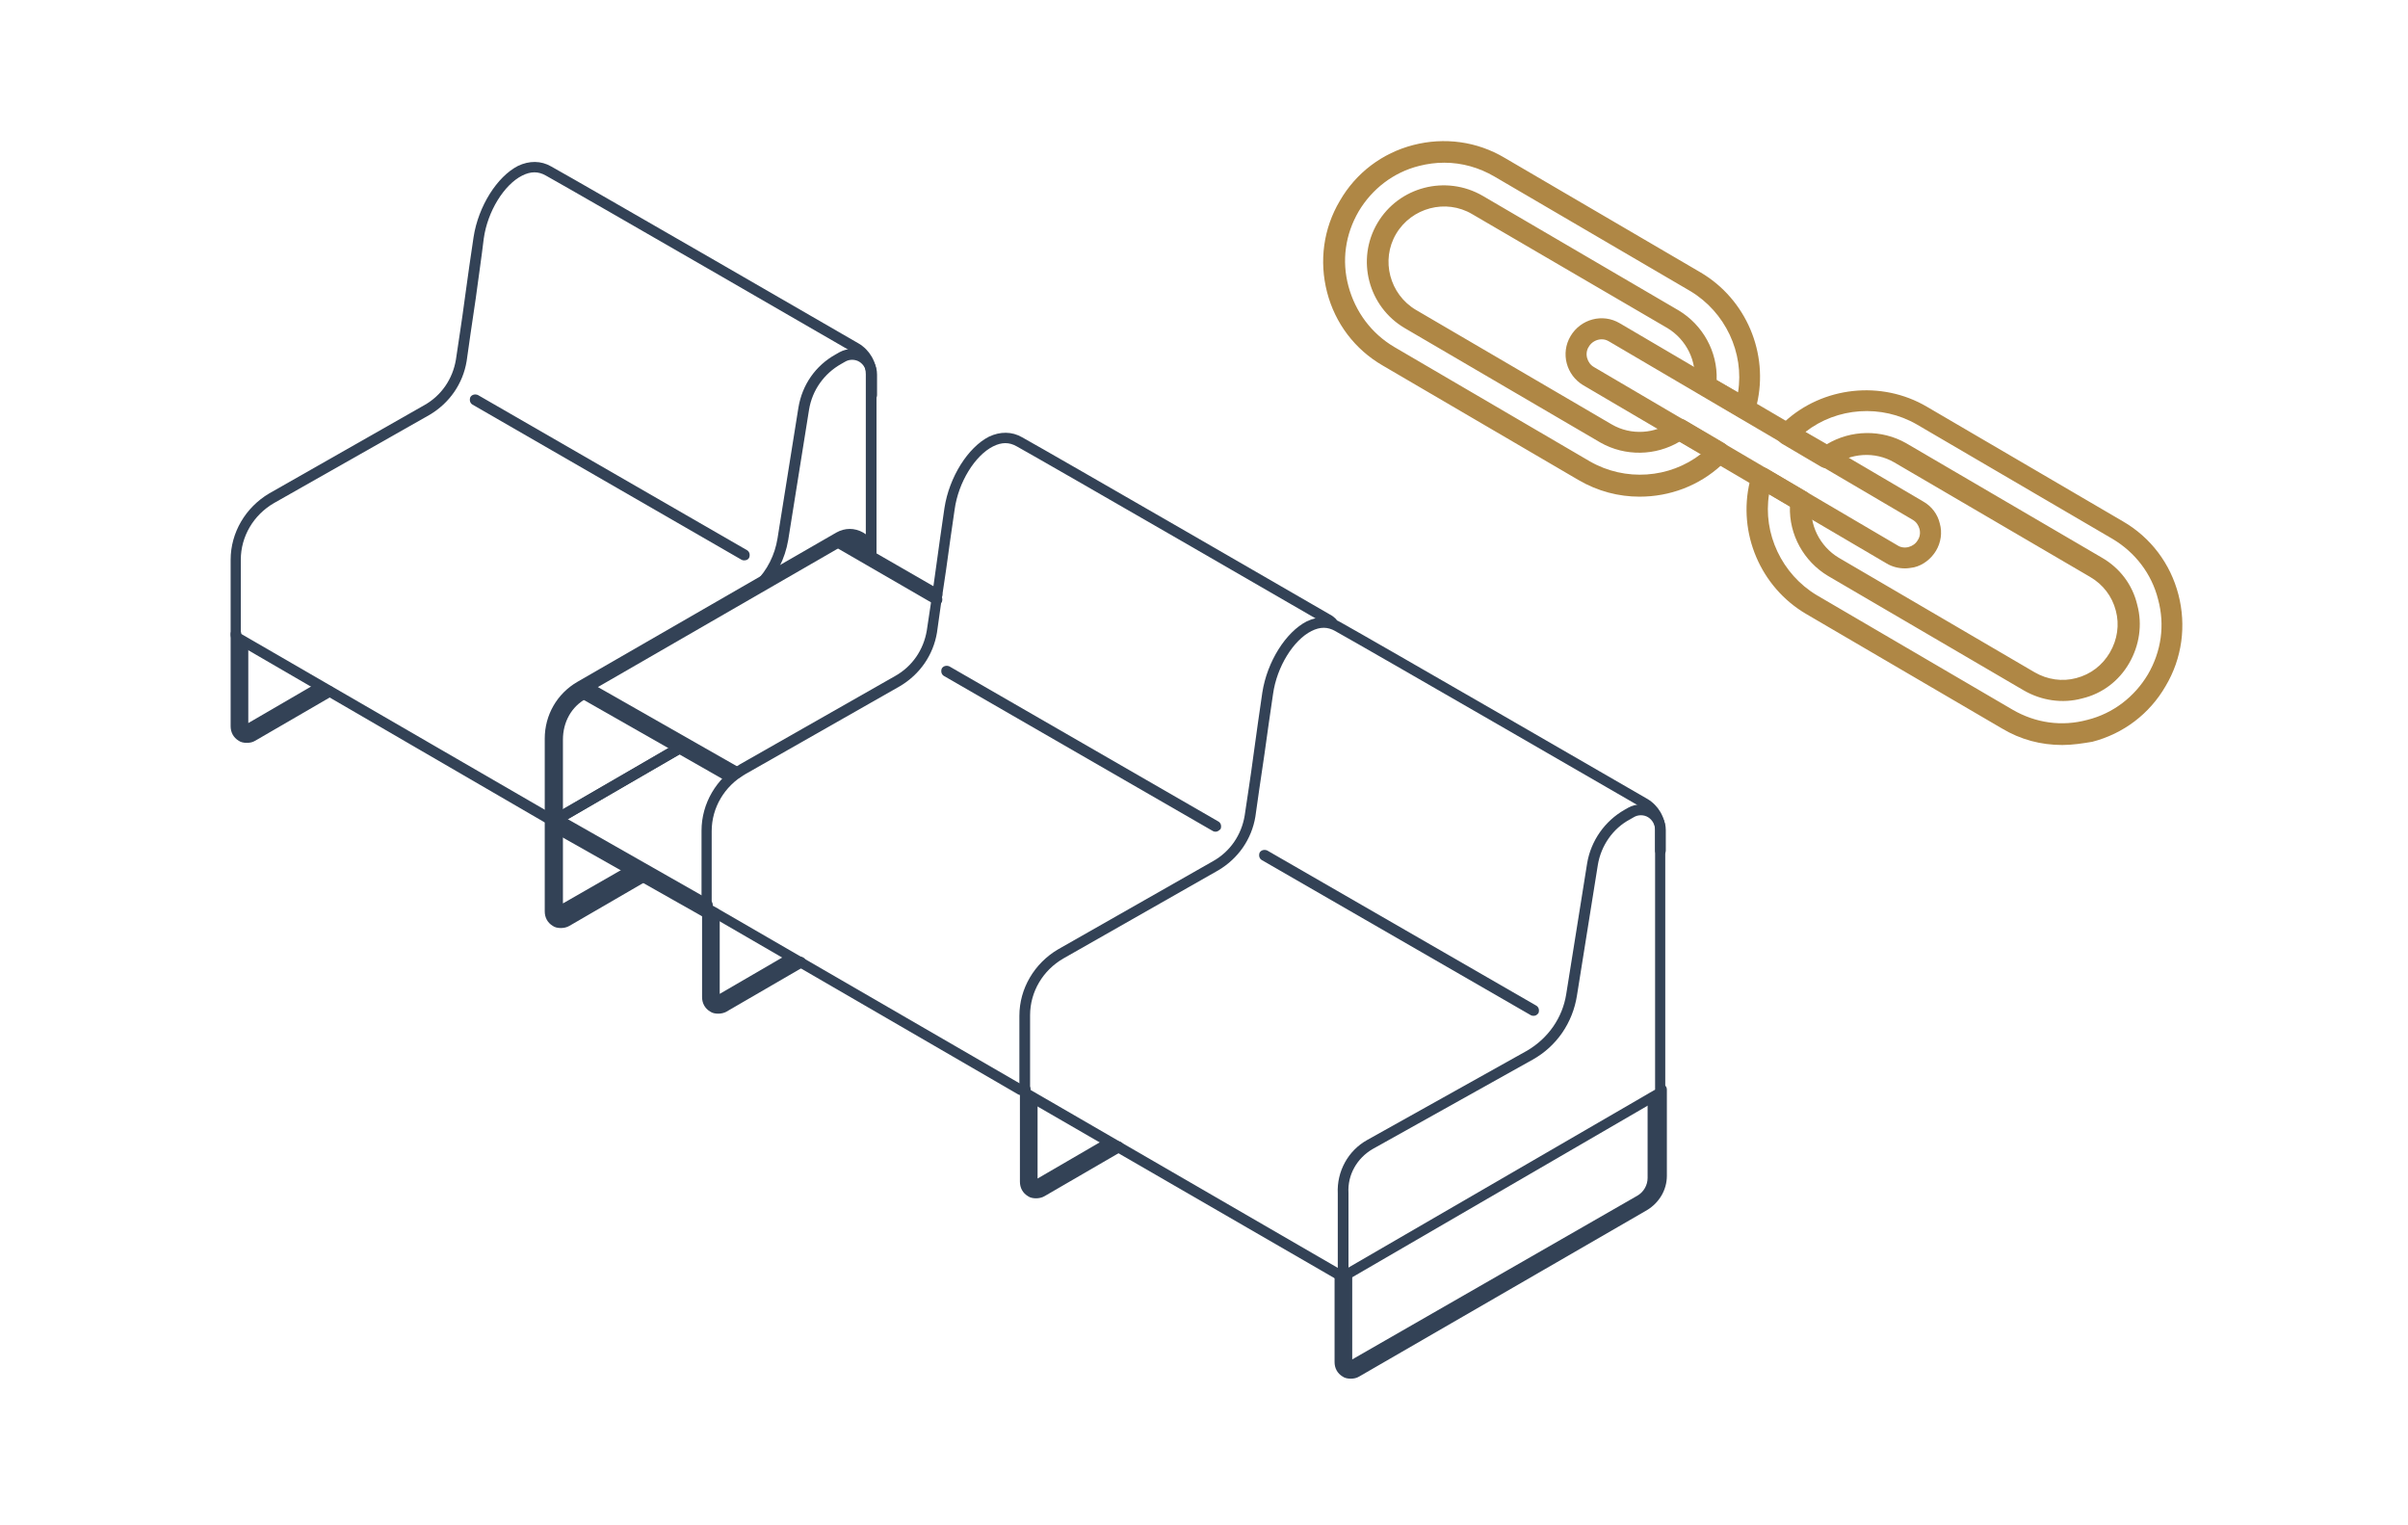 <?xml version="1.0" encoding="UTF-8"?>
<svg xmlns="http://www.w3.org/2000/svg" xmlns:xlink="http://www.w3.org/1999/xlink" version="1.1" x="0px" y="0px" viewBox="0 0 450 285" style="enable-background:new 0 0 450 285;" xml:space="preserve">
<style type="text/css">
	.st0{display:none;}
	.st1{display:inline;}
	.st2{fill:none;stroke:#334256;stroke-width:4;stroke-linecap:round;stroke-miterlimit:10;}
	.st3{fill:none;stroke:#334256;stroke-width:2;stroke-linecap:round;stroke-miterlimit:10;}
	.st4{fill:none;stroke:#334256;stroke-width:2;stroke-linecap:round;stroke-linejoin:round;stroke-miterlimit:10;}
	.st5{fill:none;stroke:#AF8745;stroke-width:3;stroke-miterlimit:10;}
	.st6{fill:#AF8745;}
	.st7{fill:none;stroke:#AF8745;stroke-width:3;stroke-linecap:round;stroke-miterlimit:10;}
	.st8{fill:none;stroke:#AF8745;stroke-width:6;stroke-linecap:round;stroke-miterlimit:10;}
	.st9{fill:none;stroke:#334256;stroke-width:2;stroke-linejoin:round;stroke-miterlimit:10;}
	.st10{fill:none;stroke:#334256;stroke-width:4;stroke-linecap:round;stroke-linejoin:round;stroke-miterlimit:10;}
	.st11{fill:none;stroke:#334256;stroke-linecap:round;stroke-miterlimit:10;}
	.st12{fill:none;stroke:#334256;stroke-width:4;stroke-linejoin:round;stroke-miterlimit:10;}
	.st13{fill:none;stroke:#334256;stroke-width:4;stroke-miterlimit:10;}
	.st14{fill:#FFFFFF;stroke:#000000;stroke-width:2;stroke-linejoin:round;stroke-miterlimit:10;}
	.st15{stroke:#FFFFFF;stroke-width:2;stroke-linejoin:round;stroke-miterlimit:10;}
	.st16{fill:#FFFFFF;}
	.st17{fill:#C6C6C6;}
	.st18{fill:#C6C6C6;stroke:#FFFFFF;stroke-width:2;stroke-miterlimit:10;}
	.st19{stroke:#FFFFFF;stroke-width:2;stroke-miterlimit:10;}
	.st20{fill:none;stroke:#334256;stroke-width:4;stroke-linecap:square;stroke-miterlimit:10;}
	.st21{fill:#334256;}
	.st22{fill:none;stroke:#334256;stroke-width:2;stroke-miterlimit:10;}
	.st23{fill:none;stroke:#AF8745;stroke-width:6;stroke-miterlimit:10;}
	.st24{display:inline;fill:none;stroke:#334256;stroke-width:4;stroke-linecap:round;stroke-miterlimit:10;}
	.st25{fill:#FFFFFF;stroke:#000000;stroke-width:2;stroke-linecap:round;stroke-linejoin:round;stroke-miterlimit:10;}
	.st26{display:inline;fill:none;stroke:#334256;stroke-width:2;stroke-linecap:round;stroke-linejoin:round;stroke-miterlimit:10;}
	.st27{display:inline;fill:none;stroke:#334256;stroke-width:4;stroke-linejoin:round;stroke-miterlimit:10;}
	.st28{display:inline;fill:none;stroke:#334256;stroke-width:2;stroke-linejoin:round;stroke-miterlimit:10;}
	.st29{display:inline;fill:none;stroke:#334256;stroke-width:4;stroke-linecap:round;stroke-linejoin:round;stroke-miterlimit:10;}
	.st30{fill:none;stroke:#AF8745;stroke-width:2;stroke-linecap:round;stroke-miterlimit:10;}
	.st31{fill:none;stroke:#334256;stroke-width:2;stroke-linecap:square;stroke-miterlimit:10;}
	.st32{clip-path:url(#SVGID_00000065073380880708855810000013825781475329122446_);}
	.st33{clip-path:url(#SVGID_00000135675161812231451610000004065642509045547396_);}
	.st34{fill:none;stroke:#AF8745;stroke-width:4;stroke-miterlimit:10;}
	.st35{display:inline;fill:none;stroke:#334256;stroke-width:4;stroke-miterlimit:10;}
	.st36{display:inline;fill:none;stroke:#334256;stroke-width:2;stroke-linecap:round;stroke-miterlimit:10;}
	.st37{fill:none;stroke:#334256;stroke-miterlimit:10;}
	.st38{display:inline;fill:#D60B52;}
	.st39{clip-path:url(#SVGID_00000063622195336834307830000014746887174878089605_);}
	.st40{clip-path:url(#SVGID_00000141415061030794088220000006063840906833553302_);}
	.st41{display:inline;fill:none;stroke:#AF8745;stroke-width:2;stroke-linecap:round;stroke-miterlimit:10;}
	
		.st42{clip-path:url(#SVGID_00000047750920707777261340000010037635434941457548_);fill:#FFFFFF;stroke:#334256;stroke-width:2;stroke-linecap:round;stroke-miterlimit:10;}
	.st43{display:inline;fill:none;stroke:#AF8745;stroke-width:4;stroke-linecap:round;stroke-linejoin:round;stroke-miterlimit:10;}
	.st44{clip-path:url(#SVGID_00000125579777640964080520000018272086292987187599_);}
	.st45{clip-path:url(#SVGID_00000046326666555113383900000007332334446569508780_);}
	.st46{fill:#334256;stroke:#334256;stroke-width:0.75;stroke-miterlimit:10;}
	.st47{fill:none;stroke:#AF8745;stroke-width:4;stroke-linecap:round;stroke-linejoin:round;}
	.st48{fill:#FFFFFF;stroke:#334256;stroke-width:4;stroke-linecap:round;stroke-miterlimit:10;}
	.st49{fill:none;stroke:#AF8745;stroke-width:2;stroke-linecap:round;stroke-linejoin:round;stroke-miterlimit:10;}
	.st50{fill:none;stroke:#AF8745;stroke-width:4;stroke-linecap:round;stroke-linejoin:round;stroke-miterlimit:10;}
	.st51{clip-path:url(#SVGID_00000120558895994635976940000006650810313873922472_);fill:#334256;}
	.st52{clip-path:url(#SVGID_00000049915448391249578060000001962166656237127584_);fill:#334256;}
	.st53{fill:#D60B52;}
	.st54{clip-path:url(#SVGID_00000124854314779244168670000005616453588578735250_);}
	.st55{clip-path:url(#SVGID_00000056416029318510684680000009428856921706332559_);}
	.st56{clip-path:url(#SVGID_00000033337403421438523300000012639051730675217317_);}
	.st57{fill:none;}
</style>
<g id="Lines" class="st0">
	<g class="st1">
		<g>
			<path class="st4" d="M44.1,118.5v17.2c0,1.6,1.7,2.6,3.1,1.8l14.3-8.3"></path>
			<path class="st4" d="M45.4,120v15.6c0,0.6,0.6,0.9,1.1,0.7l13.3-7.7"></path>
			<path class="st4" d="M102.9,153.1v16.3c0,1.6,1.7,2.6,3.1,1.8l14.2-8.2"></path>
			<path class="st4" d="M104.3,153v16.2c0,0.6,0.6,0.9,1.1,0.7l13.2-7.6"></path>
			<path class="st4" d="M162.9,103.9v-34c0-2-1.1-3.9-2.8-4.9c0,0-51.9-29.9-57.5-33.1c-5.6-3.1-11.9,4.9-13.1,12.5     C88.4,52,87,62.1,86.2,67.3c-0.6,3.9-3,7.3-6.4,9.2l-29,16.5c-4.1,2.4-6.7,6.7-6.7,11.5v13.9c0,0.3,0.2,0.6,0.4,0.7l58.3,33.7     c0.5,0.3,1.1,0.3,1.5,0l23.2-13.5"></path>
			<path class="st4" d="M141.9,109.4c2.3-2.3,3.9-5.4,4.4-8.7l3.9-24.4c0.6-3.9,3-7.3,6.5-9.2l0.7-0.4c2.5-1.4,5.5,0.4,5.5,3.3v3.8"></path>
			<line class="st4" x1="88.7" y1="74.7" x2="139.1" y2="103.7"></line>
		</g>
		<g>
			<path class="st4" d="M132.1,169.2v17.2c0,1.6,1.7,2.6,3.1,1.8l14.3-8.3"></path>
			<path class="st4" d="M133.5,170.6v15.6c0,0.6,0.6,0.9,1.1,0.7l13.3-7.7"></path>
			<path class="st4" d="M249.1,116.3c-0.3-0.3-0.6-0.5-1-0.7c0,0-51.9-29.9-57.5-33.1c-5.6-3.1-11.9,4.9-13.1,12.5     s-2.5,17.7-3.3,22.9c-0.6,3.9-3,7.3-6.4,9.2l-29,16.5c-4.1,2.4-6.7,6.7-6.7,11.5v13.9c0,0.3,0.2,0.6,0.4,0.7l58.3,33.7"></path>
			<line class="st4" x1="176.8" y1="125.3" x2="227.2" y2="154.4"></line>
		</g>
		<g>
			<path class="st4" d="M191.5,203.6v17.2c0,1.6,1.7,2.6,3.1,1.8l14.3-8.3"></path>
			<path class="st4" d="M192.9,205.1v15.6c0,0.6,0.6,0.9,1.1,0.7l13.3-7.7"></path>
			<path class="st4" d="M250.4,238.2v16.3c0,1.6,1.7,2.6,3.1,1.8l53.7-31.1c2-1.1,3.2-3.2,3.2-5.5v-16.1"></path>
			<path class="st4" d="M251.7,238.1v16.2c0,0.6,0.6,0.9,1.1,0.7l53.6-30.9c1.5-0.9,2.4-2.5,2.4-4.2v-15"></path>
			<path class="st4" d="M237,129.5c-1.1,7.6-2.5,17.7-3.3,22.9c-0.6,3.9-3,7.3-6.4,9.2l-29,16.5c-4.1,2.4-6.7,6.7-6.7,11.5v13.9     c0,0.3,0.2,0.6,0.4,0.7l58.3,33.7c0.5,0.3,1.1,0.3,1.5,0l58.2-33.8c0.2-0.1,0.4-0.4,0.4-0.7V155c0-2-1.1-3.9-2.8-4.9     c0,0-51.9-29.9-57.5-33.1C244.4,113.9,238.1,121.9,237,129.5z"></path>
			<path class="st4" d="M251,238.3V223l0,0c-0.2-3.8,1.8-7.3,5-9.1l29.9-16.7c4.2-2.4,7.1-6.6,7.8-11.3l3.9-24.4     c0.6-3.9,3-7.3,6.5-9.2l0.7-0.4c2.5-1.4,5.5,0.4,5.5,3.3v3.8"></path>
			<line class="st4" x1="236.2" y1="159.8" x2="286.6" y2="188.8"></line>
		</g>
		<g>
			<g>
				<path class="st4" d="M162.8,103.9v-0.1c0-3.1-3.3-5-6-3.5l-48.4,27.9c-3.5,2-5.6,5.7-5.6,9.7v32.3c0,1.6,1.7,2.6,3.1,1.8      l14.3-8.3"></path>
				<path class="st4" d="M104.1,153v-14.8c0-3.8,1.9-7,5-8.6"></path>
				<path class="st4" d="M158.2,101.3c1.3-0.3,2.6,0.5,3,1.7"></path>
			</g>
			<line class="st4" x1="175.1" y1="112" x2="156.6" y2="101.3"></line>
			<line class="st4" x1="175.1" y1="111.1" x2="157.4" y2="100.9"></line>
			<polyline class="st4" points="104.1,154.6 131.7,170.3 131.7,168.7 104.1,153    "></polyline>
			<line class="st4" x1="137.8" y1="144.4" x2="109.7" y2="128.4"></line>
			<line class="st4" x1="109.1" y1="129.6" x2="136.5" y2="145.2"></line>
			<line class="st4" x1="156.6" y1="101.3" x2="109.8" y2="128.3"></line>
			<line class="st4" x1="126.8" y1="139.9" x2="104.1" y2="153"></line>
		</g>
		<g>
			<g>
				<path class="st50" d="M301.7,62.1l56.7,33.3c2.3,1.3,3,4.2,1.7,6.5c-1.3,2.3-4.2,3-6.5,1.7l-56.7-33.3c-2.3-1.3-3-4.2-1.7-6.5      C296.5,61.5,299.4,60.7,301.7,62.1z"></path>
				<path class="st50" d="M280.2,31.2l36.6,21.4c7.7,4.5,11.7,13.8,9.6,22.5l-0.4,1.1l-7.3-4.3c0.7-4.9-1.7-9.8-6-12.3l-36.6-21.4      c-5.9-3.4-13.5-1.5-16.9,4.4c-3.4,5.9-1.5,13.5,4.4,16.9L300.2,81c4.3,2.5,9.8,2.2,13.7-0.8l7.3,4.3l-0.8,0.9      c-6.6,6.1-16.6,7.2-24.3,2.6l-36.6-21.4c-9.8-5.7-13.1-18.3-7.3-28.1C257.9,28.8,270.5,25.5,280.2,31.2z"></path>
			</g>
			<g>
				<path class="st50" d="M359.2,77.5L395.8,99c9.8,5.7,13,18.3,7.3,28.1c-5.7,9.8-18.3,13-28.1,7.3l-36.6-21.4      c-7.7-4.5-11.7-13.8-9.6-22.5l0.4-1.1l7.3,4.3c-0.7,4.9,1.7,9.8,6,12.3l36.6,21.4c5.9,3.4,13.5,1.5,16.9-4.4      c3.4-5.9,1.5-13.5-4.4-16.9l-36.6-21.4c-4.3-2.5-9.8-2.2-13.7,0.8l-7.3-4.3l0.8-0.9C341.5,74.1,351.5,73,359.2,77.5z"></path>
			</g>
		</g>
	</g>
</g>
<g id="Outlines">
	<g>
		<g>
			<g>
				<g>
					<path class="st21" d="M46.1,138.8c-0.5,0-1.1-0.1-1.5-0.4c-1-0.6-1.5-1.6-1.5-2.7v-17.2c0-0.6,0.4-1,1-1s1,0.4,1,1v17.2       c0,0.6,0.4,0.8,0.5,0.9c0.2,0.1,0.6,0.3,1.1,0l14.3-8.3c0.5-0.3,1.1-0.1,1.4,0.4c0.3,0.5,0.1,1.1-0.4,1.4l-14.3,8.3       C47.2,138.7,46.7,138.8,46.1,138.8z"></path>
				</g>
			</g>
			<g>
				<g>
					<path class="st21" d="M46.2,137.3c-0.3,0-0.6-0.1-0.9-0.2c-0.6-0.3-0.9-0.9-0.9-1.5V120c0-0.6,0.4-1,1-1s1,0.4,1,1v15.1       l12.9-7.5c0.5-0.3,1.1-0.1,1.4,0.4c0.3,0.5,0.1,1.1-0.4,1.4L47.1,137C46.8,137.2,46.5,137.3,46.2,137.3z"></path>
				</g>
			</g>
			<g>
				<g>
					<path class="st21" d="M105,172.5c-0.5,0-1.1-0.1-1.5-0.4c-1-0.6-1.5-1.6-1.5-2.7v-16.3c0-0.6,0.4-1,1-1s1,0.4,1,1v16.3       c0,0.6,0.4,0.8,0.5,0.9c0.2,0.1,0.6,0.3,1.1,0l14.2-8.2c0.5-0.3,1.1-0.1,1.4,0.4c0.3,0.5,0.1,1.1-0.4,1.4l-14.2,8.2       C106,172.4,105.5,172.5,105,172.5z"></path>
				</g>
			</g>
			<g>
				<g>
					<path class="st21" d="M105,171c-0.3,0-0.6-0.1-0.9-0.2c-0.6-0.3-0.9-0.9-0.9-1.5V153c0-0.6,0.4-1,1-1s1,0.4,1,1v15.8l12.9-7.4       c0.5-0.3,1.1-0.1,1.4,0.4c0.3,0.5,0.1,1.1-0.4,1.4l-13.2,7.6C105.6,170.9,105.3,171,105,171z M104.9,169L104.9,169L104.9,169z"></path>
				</g>
			</g>
			<g>
				<g>
					<path class="st21" d="M103.5,154.2c-0.4,0-0.9-0.1-1.3-0.3L44,120.1c-0.6-0.3-0.9-0.9-0.9-1.6v-13.9c0-5.1,2.8-9.8,7.2-12.4       l29-16.5c3.2-1.8,5.3-4.9,5.9-8.5c0.4-2.8,1.1-7.1,1.7-11.7c0.5-3.8,1.1-7.8,1.6-11.2c0.9-5.8,4.4-11.3,8.3-13.3       c2.1-1,4.3-1,6.2,0.1c5.6,3.1,57,32.8,57.5,33.1c2,1.2,3.3,3.4,3.3,5.7v34c0,0.6-0.4,1-1,1s-1-0.4-1-1v-34c0-1.7-0.9-3.2-2.3-4       c-0.5-0.3-51.9-30-57.5-33.1c-1.4-0.8-2.8-0.8-4.4,0c-3.4,1.7-6.5,6.7-7.2,11.8C90,48,89.4,52,88.9,55.8       c-0.7,4.6-1.3,8.9-1.7,11.7c-0.7,4.2-3.2,7.8-6.9,10L51.2,94c-3.8,2.2-6.2,6.2-6.2,10.6v13.8l58.2,33.7c0.2,0.1,0.4,0.1,0.5,0       l23.2-13.5c0.5-0.3,1.1-0.1,1.4,0.4c0.3,0.5,0.1,1.1-0.4,1.4l-23.2,13.5C104.4,154.1,103.9,154.2,103.5,154.2z"></path>
				</g>
			</g>
			<g>
				<g>
					<path class="st21" d="M141.9,110.4c-0.3,0-0.5-0.1-0.7-0.3c-0.4-0.4-0.4-1,0-1.4c2.2-2.2,3.6-5,4.1-8.1l3.9-24.4       c0.7-4.3,3.2-7.9,7-10l0.7-0.4c1.5-0.8,3.2-0.8,4.7,0.1c1.5,0.9,2.3,2.4,2.3,4.1v3.8c0,0.6-0.4,1-1,1s-1-0.4-1-1V70       c0-1-0.5-1.9-1.3-2.4c-0.8-0.5-1.9-0.5-2.7,0l-0.7,0.4c-3.2,1.8-5.4,4.9-6,8.5l-3.9,24.4c-0.6,3.5-2.2,6.7-4.7,9.2       C142.4,110.3,142.1,110.4,141.9,110.4z"></path>
				</g>
			</g>
			<g>
				<g>
					<path class="st21" d="M139.1,104.7c-0.2,0-0.3,0-0.5-0.1l-50.3-29c-0.5-0.3-0.6-0.9-0.4-1.4c0.3-0.5,0.9-0.6,1.4-0.4l50.3,29       c0.5,0.3,0.6,0.9,0.4,1.4C139.8,104.6,139.4,104.7,139.1,104.7z"></path>
				</g>
			</g>
		</g>
		<g>
			<g>
				<g>
					<path class="st21" d="M134.2,189.4c-0.5,0-1.1-0.1-1.5-0.4c-1-0.6-1.5-1.6-1.5-2.7v-17.2c0-0.6,0.4-1,1-1s1,0.4,1,1v17.2       c0,0.6,0.4,0.8,0.5,0.9c0.2,0.1,0.6,0.3,1.1,0l14.3-8.3c0.5-0.3,1.1-0.1,1.4,0.4c0.3,0.5,0.1,1.1-0.4,1.4l-14.3,8.3       C135.3,189.3,134.7,189.4,134.2,189.4z"></path>
				</g>
			</g>
			<g>
				<g>
					<path class="st21" d="M134.3,187.9c-0.3,0-0.6-0.1-0.9-0.2c-0.6-0.3-0.9-0.9-0.9-1.5v-15.6c0-0.6,0.4-1,1-1s1,0.4,1,1v15.1       l12.9-7.5c0.5-0.3,1.1-0.1,1.4,0.4c0.3,0.5,0.1,1.1-0.4,1.4l-13.3,7.7C134.9,187.8,134.6,187.9,134.3,187.9z"></path>
				</g>
			</g>
			<g>
				<g>
					<path class="st21" d="M190.8,204.6c-0.2,0-0.3,0-0.5-0.1L132,170.7c-0.6-0.3-0.9-0.9-0.9-1.6v-13.9c0-5.1,2.8-9.8,7.2-12.4       l29-16.5c3.2-1.8,5.3-4.9,5.9-8.5c0.4-2.8,1.1-7.1,1.7-11.6c0.5-3.8,1.1-7.8,1.6-11.3c0.9-5.8,4.4-11.3,8.3-13.3       c2.1-1,4.3-1,6.2,0.1c5.6,3.1,57,32.8,57.5,33.1c0.4,0.2,0.8,0.5,1.1,0.8c0.4,0.4,0.4,1,0.1,1.4c-0.4,0.4-1,0.4-1.4,0.1       c-0.2-0.2-0.5-0.4-0.8-0.6c-0.5-0.3-51.9-30-57.5-33.1c-1.4-0.8-2.8-0.8-4.4,0c-3.4,1.7-6.5,6.7-7.2,11.8       c-0.5,3.5-1.1,7.5-1.6,11.3c-0.7,4.5-1.3,8.8-1.7,11.7c-0.7,4.2-3.2,7.8-6.9,10l-29,16.5c-3.8,2.2-6.2,6.2-6.2,10.6v13.8       l58.2,33.7c0.5,0.3,0.6,0.9,0.4,1.4C191.5,204.4,191.1,204.6,190.8,204.6z"></path>
				</g>
			</g>
			<g>
				<g>
					<path class="st21" d="M227.2,155.4c-0.2,0-0.3,0-0.5-0.1l-50.3-29c-0.5-0.3-0.6-0.9-0.4-1.4c0.3-0.5,0.9-0.6,1.4-0.4l50.3,29       c0.5,0.3,0.6,0.9,0.4,1.4C227.8,155.2,227.5,155.4,227.2,155.4z"></path>
				</g>
			</g>
		</g>
		<g>
			<g>
				<g>
					<path class="st21" d="M193.6,223.9c-0.5,0-1.1-0.1-1.5-0.4c-1-0.6-1.5-1.6-1.5-2.7v-17.2c0-0.6,0.4-1,1-1s1,0.4,1,1v17.2       c0,0.6,0.4,0.8,0.5,0.9c0.2,0.1,0.6,0.3,1.1,0l14.3-8.3c0.5-0.3,1.1-0.1,1.4,0.4c0.3,0.5,0.1,1.1-0.4,1.4l-14.3,8.3       C194.7,223.8,194.1,223.9,193.6,223.9z"></path>
				</g>
			</g>
			<g>
				<g>
					<path class="st21" d="M193.7,222.4c-0.3,0-0.6-0.1-0.9-0.2c-0.6-0.3-0.9-0.9-0.9-1.5v-15.6c0-0.6,0.4-1,1-1s1,0.4,1,1v15.1       l12.9-7.5c0.5-0.3,1.1-0.1,1.4,0.4c0.3,0.5,0.1,1.1-0.4,1.4l-13.3,7.7C194.3,222.3,194,222.4,193.7,222.4z"></path>
				</g>
			</g>
			<g>
				<g>
					<path class="st21" d="M252.4,257.6c-0.5,0-1.1-0.1-1.5-0.4c-1-0.6-1.5-1.6-1.5-2.7v-16.3c0-0.6,0.4-1,1-1s1,0.4,1,1v16.3       c0,0.6,0.4,0.8,0.5,0.9c0.2,0.1,0.6,0.3,1.1,0l53.8-31.1c1.6-1,2.7-2.7,2.7-4.6v-16.1c0-0.6,0.4-1,1-1s1,0.4,1,1v16.1       c0,2.6-1.4,5-3.7,6.4L254,257.2C253.5,257.5,253,257.6,252.4,257.6z"></path>
				</g>
			</g>
			<g>
				<g>
					<path class="st21" d="M252.5,256.1c-0.3,0-0.6-0.1-0.9-0.2c-0.6-0.3-0.9-0.9-0.9-1.5v-16.2c0-0.6,0.4-1,1-1s1,0.4,1,1v15.8       l53.3-30.6c1.2-0.7,1.9-2,1.9-3.3v-15c0-0.6,0.4-1,1-1s1,0.4,1,1v15c0,2.1-1.1,4-2.9,5.1l-53.6,30.9       C253.1,256,252.8,256.1,252.5,256.1z M252.4,254.1L252.4,254.1L252.4,254.1z"></path>
				</g>
			</g>
			<g>
				<g>
					<path class="st21" d="M251,239.3c-0.4,0-0.9-0.1-1.3-0.3l-58.3-33.7c-0.6-0.3-0.9-0.9-0.9-1.6v-13.9c0-5.1,2.8-9.8,7.2-12.4       l29-16.5c3.2-1.8,5.3-4.9,5.9-8.5c0.4-2.8,1.1-7.1,1.7-11.7c0.5-3.8,1.1-7.8,1.6-11.3c0.9-5.8,4.4-11.3,8.3-13.3       c2.1-1,4.3-1,6.2,0.1c5.6,3.1,57,32.8,57.5,33.1c2,1.2,3.3,3.4,3.3,5.7v48.6c0,0.6-0.3,1.2-0.9,1.6l-58.2,33.8       C251.8,239.2,251.4,239.3,251,239.3z M192.5,203.6l58.2,33.7c0.2,0.1,0.4,0.1,0.5,0l58.1-33.7V155c0-1.7-0.9-3.2-2.3-4       c-0.5-0.3-51.9-30-57.5-33.1c-1.4-0.8-2.8-0.8-4.4,0c-3.4,1.7-6.5,6.7-7.2,11.8l0,0c-0.5,3.5-1.1,7.4-1.6,11.2       c-0.7,4.6-1.3,8.9-1.7,11.7c-0.7,4.2-3.2,7.8-6.9,10l-29,16.5c-3.8,2.2-6.2,6.2-6.2,10.6V203.6z M237,129.5L237,129.5       L237,129.5z"></path>
				</g>
			</g>
			<g>
				<g>
					<path class="st21" d="M251,239.3c-0.6,0-1-0.4-1-1V223c-0.2-4.1,1.9-8,5.5-10l29.9-16.7c3.9-2.3,6.6-6.1,7.3-10.6l3.9-24.4       c0.7-4.2,3.3-7.9,7-10l0.7-0.4c1.5-0.8,3.2-0.8,4.7,0.1c1.5,0.9,2.3,2.4,2.3,4.1v3.8c0,0.6-0.4,1-1,1s-1-0.4-1-1v-3.8       c0-1-0.5-1.9-1.3-2.4c-0.8-0.5-1.9-0.5-2.7,0l-0.7,0.4c-3.2,1.7-5.4,4.9-6,8.5l-3.9,24.4c-0.8,5.1-3.8,9.5-8.3,12l-29.9,16.7       c-2.9,1.7-4.7,4.8-4.5,8.2l0,15.3C252,238.8,251.5,239.3,251,239.3z"></path>
				</g>
			</g>
			<g>
				<g>
					<path class="st21" d="M286.6,189.8c-0.2,0-0.3,0-0.5-0.1l-50.3-29c-0.5-0.3-0.6-0.9-0.4-1.4c0.3-0.5,0.9-0.6,1.4-0.4l50.3,29       c0.5,0.3,0.6,0.9,0.4,1.4C287.2,189.7,286.9,189.8,286.6,189.8z"></path>
				</g>
			</g>
		</g>
		<g>
			<g>
				<g>
					<g>
						<path class="st21" d="M104.8,173.4c-0.5,0-1.1-0.1-1.5-0.4c-1-0.6-1.5-1.6-1.5-2.7V138c0-4.4,2.3-8.4,6.1-10.6l48.4-27.9        c1.6-0.9,3.4-0.9,5,0c1.6,0.9,2.5,2.5,2.5,4.3v0.1c0,0.6-0.4,1-1,1s-1-0.4-1-1v-0.1c0-1.1-0.6-2.1-1.5-2.6s-2.1-0.5-3,0        l-48.4,27.9c-3.2,1.8-5.1,5.2-5.1,8.9v32.3c0,0.6,0.4,0.8,0.5,0.9c0.2,0.1,0.6,0.3,1.1,0l14.3-8.3c0.5-0.3,1.1-0.1,1.4,0.4        c0.3,0.5,0.1,1.1-0.4,1.4l-14.3,8.3C105.9,173.3,105.3,173.4,104.8,173.4z"></path>
					</g>
				</g>
				<g>
					<g>
						<path class="st21" d="M104.1,154c-0.6,0-1-0.4-1-1v-14.8c0-4.1,2.1-7.7,5.5-9.5c0.5-0.3,1.1-0.1,1.4,0.4s0.1,1.1-0.4,1.4        c-2.8,1.5-4.4,4.4-4.4,7.7V153C105.1,153.6,104.7,154,104.1,154z"></path>
					</g>
				</g>
				<g>
					<g>
						<path class="st21" d="M161.2,104.1c-0.4,0-0.8-0.3-1-0.7c-0.2-0.8-1.1-1.2-1.8-1c-0.5,0.1-1.1-0.2-1.2-0.7        c-0.1-0.5,0.2-1.1,0.7-1.2c1.8-0.4,3.6,0.6,4.2,2.4c0.2,0.5-0.1,1.1-0.7,1.3C161.4,104,161.3,104.1,161.2,104.1z"></path>
					</g>
				</g>
			</g>
			<g>
				<g>
					<path class="st21" d="M175.1,113c-0.2,0-0.3,0-0.5-0.1l-18.5-10.7c-0.5-0.3-0.6-0.9-0.4-1.4c0.3-0.5,0.9-0.6,1.4-0.4l18.5,10.7       c0.5,0.3,0.6,0.9,0.4,1.4C175.8,112.8,175.5,113,175.1,113z"></path>
				</g>
			</g>
			<g>
				<g>
					<path class="st21" d="M175.1,112.1c-0.2,0-0.3,0-0.5-0.1l-17.7-10.2c-0.5-0.3-0.6-0.9-0.4-1.4c0.3-0.5,0.9-0.6,1.4-0.4       l17.7,10.2c0.5,0.3,0.6,0.9,0.4,1.4C175.8,111.9,175.5,112.1,175.1,112.1z"></path>
				</g>
			</g>
			<g>
				<g>
					<path class="st21" d="M131.7,171.3c-0.2,0-0.3,0-0.5-0.1l-27.6-15.6c-0.5-0.3-0.6-0.9-0.4-1.4c0.1-0.1,0.2-0.2,0.3-0.3       c-0.4-0.3-0.6-0.9-0.3-1.3c0.3-0.5,0.9-0.7,1.4-0.4l27.6,15.7c0.3,0.2,0.5,0.5,0.5,0.9v1.6c0,0.4-0.2,0.7-0.5,0.9       C132,171.2,131.8,171.3,131.7,171.3z"></path>
				</g>
			</g>
			<g>
				<g>
					<path class="st21" d="M137.8,145.4c-0.2,0-0.3,0-0.5-0.1l-28.1-16c-0.5-0.3-0.6-0.9-0.4-1.4c0.3-0.5,0.9-0.6,1.4-0.4l28.1,16       c0.5,0.3,0.6,0.9,0.4,1.4C138.5,145.2,138.1,145.4,137.8,145.4z"></path>
				</g>
			</g>
			<g>
				<g>
					<path class="st21" d="M136.5,146.2c-0.2,0-0.3,0-0.5-0.1l-27.4-15.6c-0.5-0.3-0.6-0.9-0.4-1.4c0.3-0.5,0.9-0.7,1.4-0.4       l27.4,15.6c0.5,0.3,0.6,0.9,0.4,1.4C137.2,146,136.8,146.2,136.5,146.2z"></path>
				</g>
			</g>
			<g>
				<g>
					<path class="st21" d="M109.8,129.3c-0.3,0-0.7-0.2-0.9-0.5c-0.3-0.5-0.1-1.1,0.4-1.4l46.8-27c0.5-0.3,1.1-0.1,1.4,0.4       c0.3,0.5,0.1,1.1-0.4,1.4l-46.8,27C110.1,129.3,110,129.3,109.8,129.3z"></path>
				</g>
			</g>
			<g>
				<g>
					<path class="st21" d="M104.1,154c-0.3,0-0.7-0.2-0.9-0.5c-0.3-0.5-0.1-1.1,0.4-1.4l22.7-13.1c0.5-0.3,1.1-0.1,1.4,0.4       c0.3,0.5,0.1,1.1-0.4,1.4l-22.7,13.1C104.4,153.9,104.3,154,104.1,154z"></path>
				</g>
			</g>
		</g>
		<g>
			<g>
				<g>
					<g>
						<path class="st6" d="M356,106.2c-1.2,0-2.4-0.3-3.4-0.9L295.9,72c-3.2-1.9-4.3-6-2.4-9.2c1.9-3.2,6-4.3,9.2-2.4l0,0l56.7,33.3        c1.6,0.9,2.7,2.4,3.1,4.1c0.5,1.7,0.2,3.6-0.7,5.1s-2.4,2.7-4.1,3.1C357.1,106.1,356.6,106.2,356,106.2z M299.3,63.4        c-0.9,0-1.9,0.5-2.4,1.4c-0.4,0.6-0.5,1.4-0.3,2.1s0.6,1.3,1.3,1.7l56.7,33.3c0.6,0.4,1.4,0.5,2.1,0.3s1.3-0.6,1.7-1.3        c0.4-0.6,0.5-1.4,0.3-2.1c-0.2-0.7-0.6-1.3-1.3-1.7l-56.7-33.3C300.2,63.5,299.8,63.4,299.3,63.4z"></path>
					</g>
				</g>
				<g>
					<g>
						<path class="st6" d="M306.4,92.8c-3.9,0-7.8-1-11.4-3.1l-36.6-21.4c-5.2-3-8.9-7.9-10.4-13.7c-1.5-5.8-0.7-11.9,2.4-17.1        c3-5.2,7.9-8.9,13.7-10.4c5.8-1.5,11.9-0.7,17.1,2.4l0,0l36.6,21.4c8.5,5,12.8,15.1,10.5,24.7c0,0.1,0,0.1-0.1,0.2l-0.4,1.1        c-0.2,0.6-0.6,1-1.2,1.2c-0.6,0.2-1.2,0.2-1.7-0.2l-7.3-4.3c-0.7-0.4-1.1-1.2-1-2c0.6-4.1-1.5-8.2-5-10.3L275.1,40        c-4.9-2.9-11.3-1.2-14.2,3.7c-2.9,4.9-1.2,11.3,3.7,14.2l36.6,21.4c3.6,2.1,8.2,1.8,11.5-0.7c0.6-0.5,1.5-0.5,2.2-0.1l7.3,4.3        c0.5,0.3,0.9,0.8,1,1.4c0.1,0.6-0.1,1.2-0.5,1.6l-0.8,0.9c0,0-0.1,0.1-0.1,0.1C317.5,90.8,312,92.8,306.4,92.8z M269.9,30.4        c-1.6,0-3.1,0.2-4.7,0.6c-4.8,1.2-8.8,4.3-11.3,8.5c-2.5,4.3-3.2,9.2-1.9,14c1.3,4.8,4.3,8.8,8.5,11.3l36.6,21.4        c6.6,3.8,14.9,3.2,20.8-1.4l-4-2.3c-4.5,2.7-10.2,2.8-14.8,0.2l-36.6-21.4c-6.8-4-9.1-12.8-5.1-19.6c4-6.8,12.8-9.1,19.7-5.1        L313.7,58c4.5,2.7,7.3,7.7,7.1,13l4,2.3c1.2-7.4-2.4-15-8.9-18.9l-36.6-21.4C276.4,31.3,273.2,30.4,269.9,30.4z"></path>
					</g>
				</g>
			</g>
			<g>
				<g>
					<g>
						<path class="st6" d="M385.4,139.2c-4,0-7.8-1-11.3-3.1l-36.6-21.4c-8.5-5-12.8-15.1-10.5-24.7c0-0.1,0-0.1,0-0.2l0.4-1.1        c0.2-0.6,0.6-1,1.2-1.2c0.6-0.2,1.2-0.2,1.7,0.1l7.3,4.3c0.7,0.4,1.1,1.2,1,2c-0.6,4.1,1.5,8.2,5,10.3l36.6,21.4        c2.4,1.4,5.2,1.8,7.8,1.1c2.7-0.7,4.9-2.4,6.3-4.8c1.4-2.4,1.8-5.2,1.1-7.8c-0.7-2.7-2.4-4.9-4.8-6.3l-36.6-21.4        c-3.6-2.1-8.2-1.8-11.5,0.7c-0.6,0.5-1.5,0.5-2.2,0.1l-7.3-4.3c-0.5-0.3-0.9-0.8-1-1.4c-0.1-0.6,0.1-1.2,0.5-1.6l0.8-0.9        c0,0,0.1-0.1,0.1-0.1c7.2-6.7,18.2-7.9,26.7-2.9l36.6,21.4c5.2,3,8.9,7.9,10.4,13.7c1.5,5.8,0.7,11.9-2.4,17.1        c-3,5.2-7.9,8.9-13.7,10.4C389.2,138.9,387.3,139.2,385.4,139.2z M330.6,92.3c-1.2,7.4,2.4,15,8.9,18.9l36.6,21.4        c4.3,2.5,9.2,3.2,14,1.9c4.8-1.2,8.8-4.3,11.3-8.5c2.5-4.3,3.2-9.2,1.9-14c-1.2-4.8-4.3-8.8-8.5-11.3l-36.6-21.4l0,0        c-6.6-3.8-14.9-3.2-20.8,1.4l4,2.3c4.5-2.7,10.2-2.8,14.8-0.2l36.6,21.4c3.3,1.9,5.7,5,6.6,8.8c1,3.7,0.4,7.6-1.5,10.9        c-1.9,3.3-5,5.7-8.8,6.6c-3.7,1-7.6,0.4-10.9-1.5l-36.6-21.4c-4.5-2.7-7.3-7.7-7.1-13L330.6,92.3z"></path>
					</g>
				</g>
			</g>
		</g>
	</g>
</g>
<g id="Ebene_3">
</g>
</svg>
